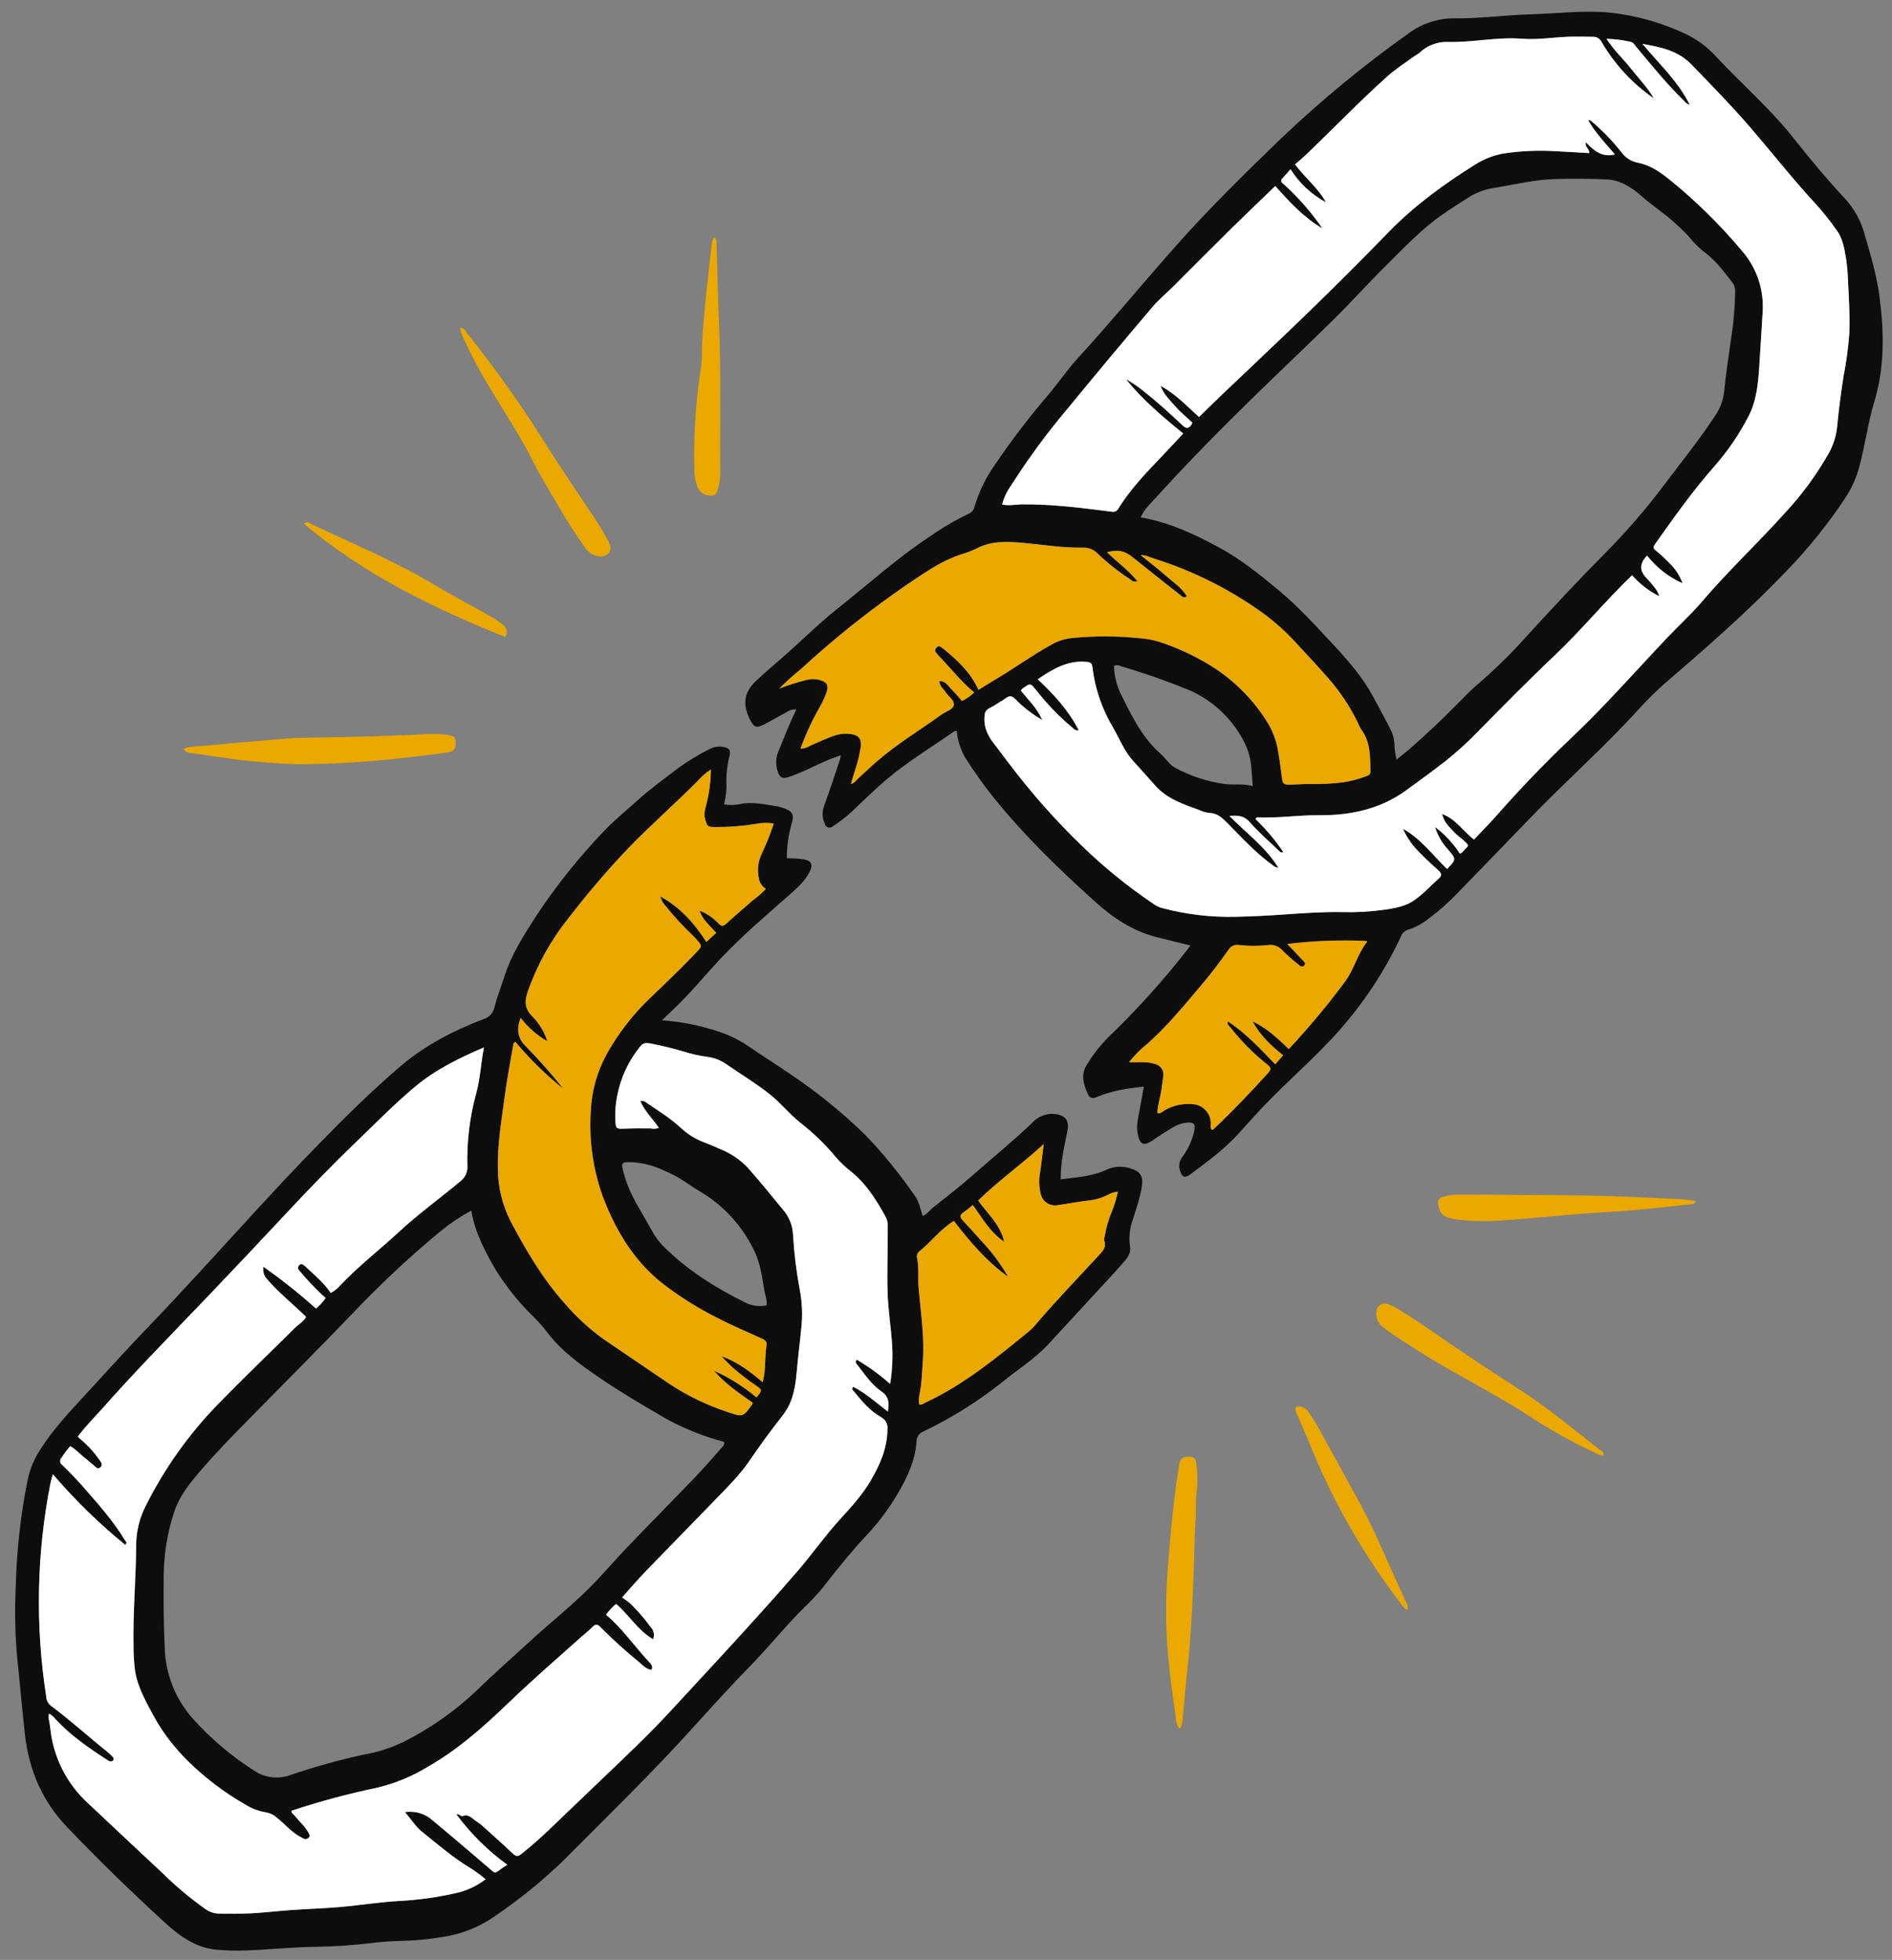 <?xml version="1.0" encoding="UTF-8"?><svg id="Layer_1" xmlns="http://www.w3.org/2000/svg" viewBox="0 0 576.29 597"><rect x="0" y="0" width="576.29" height="597" fill="#808080" stroke="none"/><defs><style>.cls-1{fill:#eba900;}.cls-2{fill:#fff;}.cls-3{fill:#0d0d0d;}</style></defs><g id="Group_6054"><path id="Path_25193" class="cls-3" d="M344.77,356.07c-2.4-.93-5.06-.89-7.43,.11-4.49,2.17-9.34,2.43-14.27,3.06-.04-5.05,1.07-9.87,2.05-14.71,.66-3.24-.62-4.86-3.93-5.21-2.57-.21-5.09,.79-6.8,2.71-5.68,5.47-11.83,10.4-17.72,15.63-3.99,3.55-8.24,6.81-12.43,10.13-1.05,.83-1.79,2.09-3.19,2.58-.79-2.07-1-4.16-2.25-5.9-4.56-6.65-9.65-12.92-15.23-18.75-7.12-6.94-14.87-13.2-23.14-18.72-4.01-2.77-8.16-5.34-12.17-8.11-2.77-1.93-5.8-3.45-9.01-4.52-5.7-1.97-11.63-3.17-17.65-3.57,1.67-1.59,3.01-2.85,4.32-4.12,4.79-4.64,9-9.82,13.56-14.68,6.51-6.92,13.75-13.04,20.85-19.32,2.39-2.11,4.83-4.22,6.28-7.14,1.12-2.24,.55-3.37-1.89-3.79-1.68-.21-3.36-.32-5.05-.35-.02-3.5,.46-6.99,1.42-10.36,.95-2.98,.32-4.01-2.71-4.97-.44-.17-.88-.3-1.34-.4-3.96-.57-7.88-1.62-11.94-.67-1.51,.29-3.05,.3-4.56,.03,.59-2.25,.83-4.57,.7-6.89-.03-2.71,.31-5.41,1-8.04,.35-1.37-.04-2.14-1.41-2.45-1.56-.42-3.22-.24-4.65,.5-3.36,1.68-6.57,3.63-9.62,5.82-4.22,3.28-8.59,6.36-12.54,9.97-3.46,3.16-7.17,6.1-10.34,9.53-7.38,7.74-14.07,16.1-20,25-3.81,5.91-7.68,11.8-9.9,18.57-1.08,3.29-2.34,6.54-3.21,9.89-.4,1.73-1.72,3.09-3.43,3.55-9.07,3.48-17.68,7.94-25.09,14.25-8.5,7.25-16.47,15.1-24.28,23.09-3.94,4.03-7.84,8.09-11.7,12.2-4.24,4.51-8.42,9.09-12.6,13.65-4.31,4.7-8.59,9.43-12.93,14.11-4.91,5.3-9.81,10.63-14.82,15.83-6.78,7.03-13.32,14.28-19.93,21.46-4.83,5.25-9.7,10.45-13.55,16.52-1.75,2.67-3.01,5.63-3.73,8.75-2.22,10.91-3.46,22-3.72,33.13-.36,7.22-.21,14.45,.46,21.65,.82,7.71,1.47,15.45,2.33,23.15,1.22,10.84,5.24,20.34,12.92,28.35,9.49,9.91,19.3,19.49,29.42,28.75,4.53,4.15,9.38,7.86,15.81,8.51,3.18,.3,6.37,.38,9.56,.24,7.11-.28,14.19-1.03,21.32-1.11,5.24-.08,10.47-.43,15.67-1.04,3.25-.42,6.52-.67,9.79-.74,4.11-.09,8.22-.47,12.28-1.13,6.06-.83,11.83-3.13,16.8-6.71,7.22-4.92,14-10.43,20.29-16.49,13.52-13.57,27.26-26.93,40.1-41.16,5.72-6.34,11.49-12.64,17.44-18.76,5.89-6.06,11.12-12.71,17.25-18.56,2.07-2.04,3.99-4.23,5.74-6.55,3.82-4.87,7.72-9.68,11.96-14.18,3.6-3.83,6.76-8.05,9.42-12.57,2.95-4.97,5.41-10.1,5.81-15.94-.03-1.38,.81-2.63,2.1-3.13,8.55-4.1,16.62-9.15,24.04-15.06,4.69-3.87,9.94-7.07,14.1-11.61,5.84-6.36,11.71-12.69,17.56-19.04,1.84-2,3.7-3.99,5.47-6.05,1.11-1.29,2.11-2.81,1.77-4.56-.41-2.78-.12-5.63,.86-8.27,1.06-3.49,2.35-6.93,2.8-10.57,.32-2.6-.64-4.07-3.14-4.85Zm-191.01-22.36c.67-5.1,1.66-10.15,2.52-15.23-.03-.48,.25-.93,.69-1.11,4.39,5.24,9.28,10.03,14.61,14.31-3.63-4.58-7.5-8.96-11.6-13.13q-3.42-3.45-1.39-8.47c2.21,2.89,4.97,5.3,8.12,7.11-.89-2.82-2.43-5.38-4.5-7.49-2.45-2.42-2.5-4.6-1.45-7.7,2.86-8.15,7.1-15.76,12.52-22.49,5.6-7.29,11.58-14.28,17.9-20.95,7.36-7.65,15.44-14.56,22.81-22.21,.8-.71,1.64-1.37,2.52-1.97-.03,3.47-.46,6.92-1.29,10.29-.38,1.61-.99,3.17-.44,4.94,.64,2.06,.72,2.31,2.81,2.34,4.22,.03,8.43-.29,12.59-.96,1.81-.37,3.67-.42,5.49-.13-1.01,3.12-2.23,6.17-3.63,9.14-1.14,2.28-1.47,4.88-.95,7.37,.18,1.41,.98,2.66,2.18,3.4-1.26,1.31-2.63,2.5-4.09,3.57-2.66,2.37-5.4,4.66-8.03,7.06-.9,.82-1.45,.83-2.28-.05-1.6-1.74-3.57-3.09-5.78-3.94,.88,2.8,3.14,4.59,5.06,6.75l-3.01,2.76c-3.6-5.59-7.78-10.41-14.01-13.86,.29,1.2,.92,2.3,1.81,3.16,2.35,2.93,4.89,5.7,7.6,8.3,.48,.45,.95,.92,1.39,1.4,2.08,2.25,2.04,2.21-.06,4.42-4.41,4.62-9.01,9.04-13.63,13.44-5.33,5.05-9.86,10.88-13.44,17.29-2.95,5.37-4.61,11.35-4.86,17.47-.56,8.64,.62,17.3,3.49,25.47,3.8,10.21,9.17,19.46,17.85,26.55,5.47,4.28,11.36,7.98,17.58,11.07,4.33,2.27,8.84,4.12,13.27,6.16,1.01,.46,1.53,1.01,1.34,2.09-.62,3.6-.14,7.3-1.17,11.16-3.85-3.26-7.74-6.24-12.58-7.94,1.12,1.14,2.18,2.34,3.37,3.41,2.26,1.98,4.64,3.82,7.12,5.51,2.03,1.42,2.01,1.44,.2,3.65-3.91-3.31-8.26-6.05-12.94-8.13,3.35,3.87,7.51,6.78,11.68,9.67,.12,.17,.1,.4-.04,.55-2.78,3.92-2.78,3.94-7.32,2.41-6.43-2.09-12.54-5.05-18.16-8.81-6.59-4.5-13.22-8.93-19.8-13.45-4.34-3.12-8.28-6.75-11.76-10.8-6.78-7.54-11.84-16.2-16.54-25.08-2.52-4.95-3.85-10.42-3.88-15.97-.19-7.56,1.15-14.94,2.12-22.35Zm38.94,20.32c3.18,.21,6.3,1.01,9.19,2.37,2.6,1.07,5.09,2.42,7.41,4.02,1.38,.97,2.82,1.87,4.27,2.73,6.86,4.14,12.38,10.16,15.92,17.35,2.17,4.17,2.6,8.51,3.38,12.89,.24,1.37,.86,2.69,.64,4.26-2.29,.45-4.67,.1-6.73-.99-9.12-4.52-17.63-9.91-24.87-17.17-2.36-2.37-3.73-5.39-5.38-8.21-2.56-4.35-5.17-8.71-6.48-13.66-.96-3.62-.93-3.69,2.67-3.58Zm-41.61,32.91c3.03,4.86,6.6,9.36,10.64,13.41,1.56,1.49,3.03,3.07,4.39,4.74,4.6,6.38,10.88,10.78,17.26,15.11,6.3,4.27,12.88,8.09,19.43,11.92,5.61,3.07,11.56,5.45,17.73,7.1,.27,1.03-.55,1.56-1.04,2.13-2.52,2.9-5.06,5.8-7.72,8.57-6.83,7.11-13.76,14.12-20.59,21.24-3.18,3.31-6.18,6.8-9.34,10.15-6.38,6.78-13.72,12.5-20.56,18.78-5.39,4.94-10.9,9.77-16.13,14.89-6.61,6.27-14.11,11.53-22.26,15.62-3.89,1.88-8.02,3.2-12.28,3.91-7.5,1.65-14.9,3.71-22.16,6.19-3.8,1.4-8.05,.82-11.34-1.54-6.88-4.4-13.12-9.72-18.55-15.82-5.23-5.97-8.2-13.58-8.4-21.52-.38-7.5-.37-15.01-.3-22.51,.11-6.28,1.15-12.5,3.1-18.47,1.69-5.35,5.2-9.48,8.76-13.6,4.11-4.76,8.5-9.26,12.91-13.75,10.72-10.92,21.54-21.76,32.16-32.78,8.63-9.15,17.81-17.75,27.5-25.76,2.88-2.35,5.98-4.42,9.26-6.17,1.18,6.91,4.25,12.56,7.52,18.16Zm120.05,34.63c-3.12-2.78-6.5-5.25-10.11-7.36-.7,.69-.19,1.14,.13,1.54,2.27,2.86,4.28,6.02,7.32,8.1,2.27,1.55,2.48,3.44,1.97,6.15-3.52-2.74-6.71-5.61-10.51-7.53-.75,.74,0,1.15,.26,1.47,2.36,2.93,4.8,5.83,8.12,7.71,1.43,.73,2.24,2.28,2.01,3.86-.07,5.65-2.22,10.54-4.98,15.31-2.61,4.52-6.11,8.29-9.57,12.11-4.48,4.93-8.31,10.39-12.64,15.44-6.04,7.04-12.28,13.91-18.52,20.77-6.69,7.36-13.49,14.61-20.22,21.93-6.68,7.26-13.86,14.02-20.99,20.83-5.37,5.12-10.72,10.25-16.07,15.4-2.71,2.59-5.53,5.07-8.46,7.41-.98,.79-1.6,.93-2.6-.02-2.92-2.78-5.94-5.46-8.93-8.16-.61-.59-1.27-1.11-1.99-1.57-1.4-.82-2.45-2.59-4.56-1.72-.35,.15-.79-.75-1.77-.56,4.36,5.88,9.59,11.07,15.52,15.37-.52,.32-.84,.5-1.16,.72-3.1,2.12-2.06,2.3-5-.21-5.5-4.67-10.97-9.38-16.52-13.98-2.3-2.12-5.44-3.06-8.53-2.57,1.84,2.02,3.16,4.3,5.19,5.94,4.95,4.01,9.78,8.18,15.31,11.44,1.42,.95,2.79,1.98,4.1,3.07-2.7,2.07-5.82,3.51-9.14,4.23-5.56,1.26-11.22,2.05-16.92,2.36-6.14,.32-12.25,1.32-18.39,1.86-4.76,.42-9.54,.54-14.31,.88-4.2,.29-8.38,.8-12.58,1.03-3.28,.18-6.57,.11-9.86,.09-1.5-.03-2.96-.52-4.18-1.4-4.59-3.25-8.91-6.87-12.92-10.83-7.56-7.02-15.09-14.08-22.59-21.17-6.76-6.07-10.97-14.48-11.77-23.53-.12-1.28-.68-2.52-.33-3.99,.81,.45,1.52,1.07,2.08,1.81,4.51,4.87,9.92,8.58,15.43,12.17,.29,.22,.61,.4,.96,.53,.36,.15,.77,.05,1.03-.24,.23-.32,.21-.75-.05-1.04-.58-.61-1.19-1.18-1.85-1.71-5.71-4.57-11.1-9.51-16.98-13.87-.88-.68-1.42-1.72-1.47-2.84-3.37-21.6-2.93-43.62,1.3-65.06,.15-.73,.38-1.45,.71-2.68,6.69,7.84,14.08,15.05,22.08,21.56,.63-.82,.1-1.09-.12-1.46-3.68-6.03-8.37-11.29-13.02-16.57-1.92-2.18-3.96-4.26-6.04-6.3-.69-.45-.88-1.37-.43-2.06,.07-.11,.16-.21,.26-.3,.76-1.2,1.62-2.34,2.58-3.4,1.74,.97,3.01,2.5,4.57,3.68,.82,.62,1.55,1.37,2.38,1.98,.68,.5,1.38,1.68,2.31,.7,.8-.85-.08-1.77-.59-2.48-1.2-1.68-2.55-3.25-4.05-4.67-.75-.7-1.53-1.37-2.35-2.09,2.36-3.2,4.98-5.75,7.39-8.47,10.39-11.75,21.39-22.92,32.22-34.25,7.98-8.35,15.91-16.74,23.78-25.18,6.86-7.35,13.83-14.59,21.08-21.55,6.02-5.79,11.85-11.78,18.26-17.15,6.16-5.16,13.3-8.69,21-11.98-.94,4.9-1.13,9.58-2.38,14.08-1.96,7.15-2.86,14.54-2.67,21.95,.14,1.86-.68,3.66-2.17,4.77-6.18,5.16-12.74,9.89-18.65,15.37s-12.33,10.41-17.88,16.28c-.81,.96-1.8,1.75-2.93,2.32-1.97-2.95-4.63-5.19-7.18-7.54-.26-.27-.54-.52-.83-.76-.45-.33-.94-.75-1.49-.23-.49,.4-.57,1.12-.17,1.61,.04,.05,.09,.1,.14,.14,2.16,2.6,4.47,5.06,6.93,7.37,.35,.3,.7,.61,1.08,.93-.83,1.21-1.83,2.3-2.96,3.24-5.09-4.57-10.45-8.83-16.05-12.76-.14,2.29-.13,2.29,.97,3.59,3.64,4.29,8.07,7.77,12.08,11.71-.81,1.47-2.29,2.22-3.41,3.34-7.79,7.74-15.75,15.34-23.41,23.22-8.98,9.23-16.47,19.8-22.2,31.32-1.8,3.63-2.74,7.62-2.75,11.67-.06,10.14-.99,20.25-.81,30.39-.01,2.53,.13,5.05,.43,7.56,.72,5.1,3.27,9.55,5.66,13.97,4.58,8.47,11.2,15.23,18.81,21.02,2.91,2.22,5.97,4.24,9.15,6.05,1.91,1.2,4.03,2.01,6.26,2.37,1.18,.2,2.29,.71,3.19,1.5,2.52,1.94,4.52,4.52,7.39,6.01,.4,.24,.81,.45,1.24,.62,.48,.09,.96-.09,1.27-.46,.43-.39,.19-.86-.01-1.28-1.02-2.06-2.83-3.49-4.2-5.27-.38-.5-1.11-.76-1.07-1.6,8.5-2.81,17.16-5.14,25.92-6.98,5.48-1.28,10.72-3.43,15.53-6.36,9.24-5.25,17.05-12.23,24.65-19.52,7.24-6.96,14.82-13.54,22.32-20.22,1.12-1,2.31-1.92,3.37-2.99,.89-.9,1.48-.74,2.28,.11,3.77,3.79,7.74,7.38,11.88,10.75,1.1,.94,2.1,2.12,3.71,2.28,.59-1.15-.18-1.78-.82-2.47-4.39-4.73-8.05-10.12-13.02-14.3,.86-1.24,1.89-2.35,3.06-3.3,3.96,3.38,6.64,8.09,11.27,10.76,.51-1.31,.19-2.8-.8-3.79-1.83-2.49-3.86-4.84-6.06-7.02-.83-.69-1.7-1.34-2.6-1.93,2.62-2.91,4.73-5.4,6.99-7.74,7.04-7.3,14.16-14.53,21.21-21.82,3.71-3.84,7.57-7.59,10.59-12.03,3.22-4.73,6.6-9.35,10.13-13.84,2.96-3.75,3.85-8.27,4.24-12.89,.39-4.56,1.01-9.1,1.43-13.65,.45-4.02,.28-8.08-.51-12.04-1.01-5.42-1.68-10.9-2-16.41-.11-2.55-.99-5-2.52-7.03-3.73-4.58-7.46-9.15-11.37-13.57-2.29-2.37-5.05-4.24-8.11-5.47-1.7-.77-3.43-1.5-5.18-2.18-2.54-.95-4.87-2.39-6.86-4.24-3.22-3.03-7.02-5.33-10.66-7.82-.5-.44-1.18-.62-1.83-.48,1.35,3.15,3.77,5.38,5.66,8.16-.79,.31-1.65,.38-2.47,.19-2.63-.02-5.26-.04-7.88,.07-2.69,.11-2.79,.05-2.93-2.71-.09-2.44,.1-4.87,.58-7.26,1.05-5.55,3.48-10.75,7.06-15.12,.98-1.22,2.07-1.04,3.26-.82,3.4,.65,6.76,1.48,10.08,2.47,2.23,.7,4.52,1.22,6.84,1.54,2.15,.24,4.2,1.01,5.97,2.24,4.4,3.04,8.98,5.8,13.19,9.12,3.33,2.63,5.96,5.98,9.26,8.64,4,3.11,7.66,6.64,10.9,10.53,1.47,1.71,3.11,3.26,4.91,4.63,4.54,3.71,7.5,8.58,10.3,13.59,.93,1.67,.61,3.49,.62,5.23,.04,6.01-.23,12.03-.01,18.03,.17,4.85,.91,9.67,1.3,14.52,.37,4.38,.19,8.8-.53,13.14h0Zm67.37-52.13c-.91,2.26-1.58,4.61-2,7.01-.05,.46-.35,.99-.2,1.37,.8,2.05-.36,3.22-1.63,4.6-6.48,7.03-13.14,13.91-19.34,21.2-.54,.65-1.13,1.26-1.78,1.8-9.95,8.13-19.87,16.32-31.64,21.81-.58,.27-1.09,.77-1.91,.64-.39-1.95,.3-3.85,.53-5.75,.26-2.24,.33-4.48,.51-6.72,.65-7.71-.56-15.3-1.23-22.93-.27-3.08,.18-6.19-.47-9.25-.2-.75,.07-1.55,.68-2.02,3.57-2.88,6.33-6.67,10.51-9.29,4.85,6.26,9.96,12.33,16.53,17.02-2.28-3.96-5.02-7.64-8.16-10.95-1.86-2.1-3.75-4.2-5.68-6.25-.94-1-.88-1.68,.28-2.44,.97-.7,1.9-1.44,2.79-2.23,2.87,3.84,5.08,8.15,9.58,11.21-1.22-5.37-5.1-8.52-7.92-12.58,6.3-6.17,13.48-11.22,19.94-17.18-.38,3.03-.68,6.08-1.17,9.09-.32,2.04-.23,4.12,.28,6.12,.51,2.3,2.73,3.8,5.05,3.42,3.42-.49,6.82-1.17,10.27-1.53,1.77-.25,3.48-.79,5.07-1.61,.95-.55,2.01-.89,3.1-.99-.46,2.2-1.12,4.36-1.98,6.44h0Z"/><path id="Path_25194" class="cls-3" d="M572.57,90.86c-.87-6.73-2.78-13.19-4.66-19.65-1.11-3.99-3.16-7.67-5.96-10.72-5.42-5.83-10.53-11.92-15.46-18.19-7.21-9.15-16.08-16.81-24.02-25.31-2.55-2.77-5.62-5.03-9.03-6.64-7.12-3.37-14.75-5.55-22.58-6.45-8.15-.88-16.31,.23-24.46,.45-7.76,.21-15.49,1.31-23.28,1.24-5.09-.06-10.06,1.56-14.14,4.62-13.61,9.67-26.51,20.3-38.61,31.81-10.93,10.56-21.81,21.2-31.93,32.58-10.15,11.42-19.85,23.23-30.15,34.51-3.21,3.52-5.91,7.51-8.99,11.16-5.86,6.83-11.32,13.99-16.36,21.45-2.7,3.84-4.76,8.09-6.1,12.59-.21,1.01-.92,1.85-1.89,2.23-4.23,2.04-8.28,4.43-12.11,7.14-9.71,6.45-18.36,14.26-27.46,21.49-5.58,4.42-10.67,9.45-15.99,14.18-3.08,2.74-6.28,5.37-9.27,8.21-3.5,3.33-4.03,7.12-1.62,11.74,1.21,2.33,1.91,2.56,4.25,1.36,2.35-1.2,4.59-2.55,6.91-3.77,.84-.61,1.87-.89,2.9-.8-2.07,4.32-3.75,8.59-5.49,12.84-.79,1.92-.86,4.07-.19,6.03,.61,1.92,1.42,2.33,3.35,1.73,2.56-.91,5.07-1.97,7.51-3.16,2.7-1.33,5.48-2.49,8.33-3.47-.05,.46-.13,.92-.24,1.37-1.59,4.7-3.11,9.43-4.83,14.08-.65,1.77-.57,3.73,.23,5.44,.17,.79,.95,1.29,1.74,1.12,.27-.06,.51-.19,.71-.38,1.97-1.28,3.83-2.71,5.58-4.28,3.41-3.23,6.75-6.53,10.31-9.59,6.49-5.58,13.82-9.99,20.83-14.87,.28-.26,.67-.36,1.03-.27,.24,2.77,1.08,5.46,2.44,7.89,2.69,4.29,5.62,8.43,8.79,12.38,9.26,11.51,19.84,21.74,30.78,31.61,5.51,4.97,11.5,9.02,18.79,10.88,3.35,.86,6.72,1.66,10.37,2.56-.55,.74-.88,1.19-1.22,1.63-7.29,9.31-15.22,18.09-23.75,26.27-2.51,2.53-4.72,5.35-6.58,8.4-1.9,2.98-1.07,5.89,.22,8.79,.59,1.34,1.34,1.7,2.87,1.05,4.48-1.92,9.27-2.61,14.27-3.15-.64,3.52-1.26,6.81-1.84,10.1-.36,1.85-.26,3.76,.28,5.56,.56,1.8,1.56,2.22,3.2,1.34,.91-.48,1.73-1.12,2.6-1.68,1.5-.96,2.98-1.96,4.52-2.85,1.36-.85,2.89-1.37,4.49-1.51,1.96-.11,2.44,.35,2.15,2.24-.18,1.01-.46,2.01-.83,2.97-.71,1.95-1.7,3.77-2.95,5.43-.9,1.23-1.1,2.85-.51,4.26,.53,1.73,1.44,2.05,2.91,.96,5.03-3.76,10.15-7.44,14.43-12.09,1.84-2,3.65-4.03,5.48-6.04,8.15-8.97,17.53-16.71,25.58-25.79,7.59-8.58,13.91-18.2,18.76-28.56,.37-1.06,1.23-1.87,2.31-2.17,2.24-.73,4.32-1.85,6.15-3.33,3.17-2.34,6.13-4.96,8.84-7.83,7.54-7.73,15.03-15.51,22.54-23.27,10.66-10.99,22.11-21.19,32.45-32.49,2.63-2.94,5.44-5.71,8.4-8.31,12.74-10.94,25.35-22.01,36.96-34.18,6.65-6.88,12.65-14.37,17.92-22.35,1.83-2.84,3.2-5.95,4.07-9.21,1.79-6.5,2.59-13.24,4.54-19.68,3.17-10.47,3.05-20.99,1.68-31.68Zm-287.47,107.88c.46,.59,.96,1.15,1.48,1.68,3.36,3.51,6.35,7.36,10.18,10.5-1.11,1.05-2.37,1.92-3.75,2.58-.99-1.24-2.05-2.42-3.17-3.55-1.03-.95-1.66-2.56-3.7-2.5,.06,1.55,1.22,2.34,1.89,3.36,.86,1.33,2.69,2.5,2.51,3.9-.18,1.4-2.31,1.91-3.58,2.82-6.7,4.82-13.8,9.09-20.04,14.53-1.84,1.6-3.59,3.3-5.4,4.93-.67,.61-1.16,1.46-2.3,1.81,.87-3.39,2.17-6.51,2.7-9.83,.09-.55,.25-1.1,.31-1.65,.22-2.27-.76-3.47-3.08-3.75-1.67-.23-3.37-.06-4.97,.47-2.57,.9-5.04,2.04-7.53,3.14-.82,.57-1.81,.86-2.81,.83,1.57-4.31,3.49-8.47,5.75-12.46,.9-1.54,1.65-3.16,2.24-4.84,.58-1.85,.13-2.88-1.68-3.45-1.43-.5-2.97-.56-4.43-.18-2.83,.71-5.61,1.58-8.33,2.63,2.17-2.17,4.45-4.22,6.84-6.15,7.73-7.11,15.84-13.8,24.31-20.01,5.07-3.71,10.22-7.31,15.58-10.63,2.72-1.67,5.61-3.04,8.63-4.08,1.54-.43,3.03-.98,4.48-1.65,4.71-2.58,9.66-2.28,14.76-1.81,5.96,.54,11.89,1.55,17.91,1.42,1.69-.06,3.33,.62,4.49,1.85,3.05,2.92,6.38,5.54,9.92,7.83,.54,.59,1.38,.79,2.14,.53-2.77-3.42-6.24-5.87-9.24-8.82,3.37-.9,5.43-.39,7.87,1.58,4.88,3.95,9.83,7.82,14.75,11.72,.42,.5,1.16,.56,1.65,.15,0,0,.02-.02,.03-.03-1.66-2.77-4.39-4.47-6.71-6.52-2.31-2.04-4.76-3.91-7.34-6.01,1.62-.06,2.77,.65,4,1.03,12.11,3.8,23.51,9.55,33.76,17.02,3.82,2.88,7.35,6.14,10.52,9.73,3.2,3.43,6.37,6.87,9.45,10.41,3.29,3.85,6.08,8.11,8.3,12.66,.31,.79,.69,1.54,1.13,2.26,2.85,3.81,2.7,8.25,2.8,12.66,.09,.67-.35,1.29-1.01,1.45-2.44,.96-4.99,1.63-7.58,2.01-3.07,.36-6.16,.53-9.25,.48-1.87-.04-3.75,.07-5.62,.15-3.26,.14-3.25,.12-3.65-3.31-.28-2.41-.67-4.81-1.07-7.21-.58-3.24-1.81-6.33-3.62-9.07-4.36-6.83-10.22-12.57-17.14-16.79-4.89-2.98-10.11-5.38-15.56-7.14-1.71-.5-3.46-.83-5.23-.98-7.17-.79-14.41-.81-21.59-.07-2.14,.28-4.21,.99-6.06,2.1-5.92,3.26-11.38,7.28-17.21,10.7-1.53,.9-3.03,1.86-4.8,2.96-2.31-5.25-6.26-8.85-10.38-12.3-.29-.24-.61-.44-.9-.67-.34-.4-.94-.44-1.33-.1-.05,.04-.1,.09-.14,.15-.46,.37-.54,1.05-.18,1.52Zm62.34-41.1c1.05-2.57,2.98-4.23,4.61-6.03,9.84-10.85,20.12-21.28,30.61-31.5,7.94-7.73,16-15.32,23.88-23.11,5.34-5.28,10.35-10.89,15.7-16.16,5.47-5.39,10.72-11.06,17.08-15.47,2.84-1.98,5.78-3.83,8.71-5.68,2.45-1.38,5.15-2.26,7.94-2.59,5.8-1,11.56-2.35,17.45-2.55,5.34-.18,10.7-.14,16.04,.11,4.21,.2,7.71,2.56,10.69,5.2,3.45,3.05,7.36,5.49,10.69,8.67,1.29,1.23,2.59,2.43,3.77,3.77,1.23,1.55,2.62,2.95,4.15,4.2,3.58,2.56,6.14,5.98,8.78,9.38,.65,.79,.99,1.78,.97,2.8-.07,5.15-.53,10.28-1.37,15.36-.7,5.08-1.49,10.15-1.98,15.25-.3,2.69-1.27,5.27-2.83,7.48-4.64,7.07-9.94,13.63-15.01,20.37-5.73,7.66-11.99,14.91-18.73,21.7-8.01,8.05-15.71,16.38-23.39,24.74-4.67,5.27-9.69,10.21-15.03,14.8-2.25,1.87-4.23,4-6.27,6.06-4.75,4.81-9.67,9.44-14.75,13.89-1.11,.98-2.31,1.85-3.77,3.02-.34-1.41-.56-2.85-.64-4.31-.03-1.79-.48-3.55-1.33-5.13-1.66-3.26-3.43-6.46-5.16-9.68-3.14-5.83-7.43-10.8-11.9-15.61-5.5-5.9-10.91-11.9-17.15-17.05-5.64-4.66-11.36-9.28-17.81-12.76-7.51-4.05-15.21-7.74-23.96-9.2h0Zm34.12,81.8c-2.98-.8-5.72-.29-8.42-.61-5.3-.71-10.42-2.38-15.12-4.91-1.85-.96-2.92-2.9-4.46-4.25-5.81-5.1-9.01-11.92-12.35-18.64-1.18-2.58-1.82-5.36-1.89-8.2,.68-.29,1.46-.25,2.11,.11,7.01,2.06,13.92,4.48,20.69,7.23,7.4,3.21,13.42,8.93,17,16.15,1.19,2.44,1.89,5.1,2.06,7.81,.16,1.65,.24,3.31,.39,5.31h0Zm34.79,47.5c-2.86,3.65-3.88,8.31-6.63,12.04-4.63,6.26-9.57,12.26-14.8,18.03-.74,.82-1.5,1.62-2.36,2.55-3.44-3.26-6.78-6.45-11.03-8.42,2.24,4.21,5.59,7.39,9.3,10.33-.83,.96-1.5,1.72-2.39,2.75-4.54-4.67-8.88-9.42-14.4-13.05-.4,.87,.3,1.25,.62,1.68,3.35,4.29,7.21,8.17,11.48,11.55,1.12,.93,1.04,1.44,.15,2.42-5.23,5.77-10.58,11.42-16.25,16.77-.25,.24-.46,.62-1.01,.52-.46-.61-.18-1.37-.24-2.07-.08-3.15-2.64-5.68-5.8-5.7-2.92-.23-5.84,.45-8.35,1.95-.62,.36-1.14,.99-2.11,.8,.08-2.72,1.08-5.29,1.35-7.97,.11-1.12,.36-2.22,.43-3.33,.28-1.74-.88-3.38-2.61-3.71-1.35-.4-2.76-.57-4.17-.51-1.03,.06-2.06,.01-3.62,.01,1.7-2.18,3.66-4.15,5.84-5.85,5.76-5.15,10.63-11.11,15.61-16.97,3.1-3.65,6.03-7.43,8.78-11.35,.65-1.16,1.97-1.77,3.27-1.52,2.89,.33,5.82,.34,8.71,.02,1.67-.29,3.38,.32,4.49,1.61,1.52,1.53,3.14,2.96,4.84,4.28,.48,.41,1.07,.96,1.72,.39,.76-.67,0-1.24-.37-1.66-1.43-1.59-2.95-3.11-4.71-4.95,8.02-.98,16.11-1.28,24.18-.9,0-.02,.12,.2,.06,.28h0Zm146.93-185.31c-.33,4.38-.92,8.74-1.76,13.05-.81,5.08-1.45,10.17-1.95,15.28-.28,2.8-1.12,5.52-2.48,7.99-3.74,6.62-8.25,12.77-13.43,18.33-8.29,9.22-17.34,17.7-25.39,27.14-3.35,3.92-7.21,7.4-10.76,11.16-5.86,6.22-11.6,12.54-17.48,18.73-3.62,3.82-7.31,7.57-11.13,11.19-7.98,7.56-15.6,15.47-22.86,23.71-2.23,2.53-4.62,4.93-7.07,7.53-3.25-2.41-5.41-6.21-9.73-7.78,.56,2.55,2.27,4.02,3.74,5.6,.88,.95,2.01,1.68,2.97,2.57,1.37,1.26,1.59,1.45,.23,2.6-.49,.41-.72,1.12-1.52,1.29-2.03-3.12-4.59-5.86-7.56-8.1,.78,2.54,2.11,4.86,3.91,6.81,2.57,3.03,2.62,3-.25,6-4.33-4.23-7.98-9.25-13.43-12.26,1.25,2.8,3.04,5.32,5.26,7.43,1.75,1.83,3.62,3.55,5.52,5.23,.97,.86,1.19,1.57,.15,2.48-2.82,2.47-5.35,5.43-8.53,7.27-2.45,1.42-5.58,1.9-8.56,2.31-4,.54-8.03,.76-12.06,.66-6.01-.13-12.01,.29-17.98,.72-4.86,.35-9.74,.59-14.58,.7-7.69,.2-15.37-.71-22.8-2.72-.99-.32-1.91-.8-2.74-1.42-7.61-5.16-14.75-10.97-21.36-17.37-8.1-7.81-15.58-16.26-22.36-25.25-1.62-2.18-3.31-4.32-4.93-6.5-.79-1.05-1.43-2.21-1.91-3.43-.61-1.69-.76-3.51-.43-5.27,.25-1.43,2.02-1.78,3.14-2.57,1.08-.75,2.27-1.34,3.32-2.12,1.14-.85,1.89-.57,2.83,.4,2.43,2.47,5.18,4.59,8.17,6.32-1.73-3.87-4.39-6.24-6.53-8.99,.36-.72,1.13-.94,1.71-1.4,.86-.7,1.49-.5,2.13,.31,1.05,1.32,2.17,2.58,3.22,3.9,2.69,3.13,5.64,6.03,8.83,8.66,.4,.53,1.08,.77,1.72,.6-3.08-5.99-7.48-10.82-12.47-15.49,4.57-3.12,9.01-5.77,14.63-5.33,1.13,.09,1.89,.19,2.03,1.65,.78,6.54,2.94,12.84,6.34,18.48,1.94,3.41,3.39,7.13,6.08,10.1,2.21,2.43,4.43,4.85,6.58,7.33,3.62,4.18,8.64,5.82,13.58,7.62,.93,.45,1.93,.74,2.96,.86,2.41,.02,3.89,1.41,5.44,2.97,4.43,4.46,8.67,9.14,13.79,12.85,.51,.5,1.17,.81,1.87,.88-3.91-6.36-9.73-10.49-14.91-15.78,2.66-.24,4.5-.07,6.24,1.93,2.71,3.1,5.86,5.82,8.84,8.68,.3,.29,.6,.75,1.32,.39-2.44-3.63-5.26-6.98-8.42-10.01,.09-.32,.18-.57,.54-.55,6.28,.27,12.52-.71,18.81-.66,9.54,.07,18.64-1.85,26.56-7.62,3.94-2.87,7.89-5.74,11.74-8.73,3.53-2.8,6.87-5.83,10-9.07,7.72-7.82,15.41-15.66,23.4-23.22,8.17-7.73,15.31-16.48,23.61-24.46,2.33,2.66,5.15,4.83,8.32,6.41-.4-1.23-1.07-2.36-1.97-3.31-.63-.82-1.31-1.6-2.04-2.33q-3.16-3.28,.26-6.75c2.86,3.65,6.56,6.54,10.8,8.42-.84-2.36-2.23-4.49-4.06-6.21-1.3-1.35-2.69-2.62-4.14-3.8-.76-.63-.78-1.05-.22-1.84,5.81-8.19,11.58-16.39,18.26-23.92,4.03-4.6,7.48-9.67,10.27-15.1,2.32-4.45,2.87-9.46,3.22-14.43,.4-5.7,.69-11.4,1.07-17.1,.51-6.92-1.79-13.75-6.37-18.95-6.64-7.92-14.02-15.17-22.05-21.67-2.91-2.32-5.86-4.36-9.56-5.08-1.94-.37-3.68-1.44-4.88-3.01-2.77-3.55-5.91-6.8-9.36-9.7-.19-.16-.36-.41-.87-.12,2.22,3.76,5.18,6.93,8.1,10.3-3.98,1.02-6.44-1.21-8.85-3.69-.41,1.4,1.12,1.98,1.04,3.29-3.46-.2-6.87-.43-10.3-.58-5.24-.32-10.51-.09-15.71,.68-3.15,.55-6.15,1.72-8.84,3.45-9.5,5.94-18.49,12.5-26.34,20.58-7.72,7.95-15.56,15.79-23.51,23.52-9.02,8.78-18.21,17.38-27.31,26.06-2.3,2.19-4.56,4.43-6.87,6.68-3.8-3.43-7.23-7.11-11.71-9.49,.93,2.45,2.71,4.25,4.35,6.1,1.61,1.82,3.51,3.37,5.33,5.09-.07,.24-.17,.47-.29,.68-.79,1.06-1.45,1.33-2.64,.21-4.02-3.8-8.13-7.51-12.49-10.92-1.51-1.2-3.11-2.27-4.81-3.19,5.07,6.25,11.14,11.43,17.46,16.54-2.03,2.18-3.93,4.24-5.87,6.28-4.98,5.23-10.05,10.4-13.88,16.58-.37,.76-1.23,1.16-2.05,.96-9.09-1.14-18.18-2.34-27.38-2.23-1.95,.02-3.9,.49-5.97,.04,.54-2.09,1.46-4.07,2.74-5.82,5.18-8.16,10.91-15.95,17.15-23.33,8.52-10.46,17.17-20.82,25.93-31.09,1.96-2.3,4.29-4.2,6.42-6.32,5.91-5.91,11.8-11.85,17.75-17.72,4.28-4.22,8.64-8.35,13.19-12.74,4.31,4.82,8.67,9.61,14.35,12.9-3.17-4.6-6.82-8.84-10.9-12.65-.4-.39-.83-.77-1.25-1.14-.4-.25-.53-.78-.28-1.18,.06-.1,.14-.18,.23-.25,.76-.82,1.48-1.67,2.49-2.81,2.66,4.24,6.38,7.72,10.8,10.08-2.35-4.31-6.28-7.36-9.45-11.54,1.12-.98,2.22-1.86,3.24-2.83,8.35-7.98,16.35-16.33,24.96-24.04,2.5-2.24,5.39-4.05,8.1-6.05,.57-.33,1.11-.7,1.64-1.09,2.34-2.23,5.47-3.41,8.7-3.29,7.5,.19,14.94-1.58,22.44-.98,5.27,.42,10.44-.62,15.67-.63,1.97,0,3.94,0,5.92,.04,1.14-.07,2.21,.54,2.71,1.57,3.97,6.84,9.41,12.71,15.93,17.19-1.9-3.3-4.56-6.03-6.91-8.99-2.37-2.99-5.2-5.6-7.52-9.16,2.48,.08,4.95,.39,7.37,.93,.93,.23,1.28,1.05,1.81,1.68,4.66,5.52,9.17,11.17,14.36,16.21,.44,.63,1.09,1.09,1.83,1.3-3.53-7.12-9.18-12.32-14.44-18.58,5.94,1.03,11.02,2.21,14.96,6.3,6.1,6.34,12.27,12.59,18.02,19.28,6.66,7.74,12.97,15.79,19.91,23.29,2.33,2.57,4.49,5.29,6.46,8.15,1.64,2.33,2.14,5.17,2.61,7.93,.32,1.94,.52,3.89,.6,5.86,.27,5.81,.7,11.62,.46,17.45Z"/><path id="Path_25195" class="cls-1" d="M58.36,229.38c3.05,.46,6.09,.96,9.15,1.35,7.77,1.14,15.61,1.83,23.46,2.06,10.3-.04,20.59-.64,30.82-1.81,4.83-.48,9.65-1.14,14.46-1.77,1.96-.26,2.52-.99,2.54-2.98,.02-1.54-.48-2.14-2.48-2.38-2.33-.3-4.68-.36-7.02-.2-3.45,.26-6.92,.26-10.38,.43-8.61,.4-17.24,.44-25.87,.64-1.68,.04-3.38,.06-5.06,.2-8.57,.72-17.14,1.42-25.69,2.27-2.07,.2-4.23,.09-6.39,.9,.6,1.24,1.59,1.17,2.46,1.3Z"/><path id="Path_25196" class="cls-1" d="M362.29,443.69c-1.78-.05-2.81,.53-3.06,2.08-.58,3.69-1.16,7.39-1.57,11.1-.76,6.7-1.39,13.41-1.91,20.13-.6,7.39-.71,14.8-.33,22.2,.47,8.32,1.69,16.57,2.83,24.83,.03,.99,.45,1.93,1.19,2.6,.47-.98,.75-2.04,.83-3.12,.43-4.84,.8-9.7,1.35-14.53,1.3-11.47,1.71-22.98,2.11-34.49,.14-3.94,.15-7.89,.44-11.82,.21-2.91-.09-5.85,.37-8.71,.27-2.7,.21-5.42-.16-8.11-.09-1.26-.63-2.12-2.08-2.16Z"/><path id="Path_25197" class="cls-1" d="M162.42,140.7c2.4,4.77,5.29,9.28,7.94,13.93,2.38,4.16,5.02,8.14,7.76,12.06,.96,1.53,2.55,2.55,4.34,2.78,2.7,.37,4.36-2.02,3.04-4.27-1.09-1.86-2.06-3.8-3.24-5.6-5.75-8.78-11.77-17.41-17.3-26.33-6.99-11-14.57-21.61-22.72-31.78-.51-.65-.79-1.76-2.18-1.63,.35,1.54,.93,3.02,1.72,4.4,5.75,12.78,14.37,23.94,20.65,36.43Z"/><path id="Path_25198" class="cls-1" d="M487.45,441.75c-8.14-6.33-16.03-12.99-24.74-18.56-9.49-6.07-18.86-12.32-28.1-18.76-2.54-1.76-5.16-3.43-7.78-5.06-1.31-.92-2.73-1.66-4.24-2.19-1.34-.43-2.77,.3-3.2,1.63-.04,.14-.08,.28-.1,.42-.32,1.8,.33,3.64,1.71,4.84,.79,.66,1.62,1.28,2.48,1.85,7.6,5.18,15.45,9.98,23.53,14.37,7.02,3.98,14.07,7.87,20.79,12.35,5.62,3.58,11.47,6.8,17.5,9.64,.93,.55,1.95,.95,3.01,1.18,.34-1.06-.36-1.34-.85-1.72Z"/><path id="Path_25199" class="cls-1" d="M212.23,147.77c.49,1.89,2.21,3.19,4.16,3.16,.96,.19,1.89-.42,2.1-1.37,.6-1.77,.9-3.63,.89-5.51-.15-15.3,.28-30.59-.38-45.89-.35-8.15-.52-16.31-.76-24.45-.02-.58-.02-1.14-.74-1.44-.47,.78-.73,1.67-.77,2.58-1.14,10.22-2.37,20.43-2.94,30.71,.05,1.97,0,3.94-.18,5.9-1.65,10.17-2.36,20.47-2.13,30.77-.07,1.87,.18,3.75,.73,5.54Z"/><path id="Path_25200" class="cls-1" d="M483.27,364.17c-13.13-.23-26.26-.2-39.4-.29-1.5,0-2.99,.23-4.41,.71-.99,.21-1.63,1.19-1.42,2.18,.01,.06,.03,.11,.04,.16,.35,2.64,1.54,3.9,4.66,4.39,4.74,.68,9.54,.83,14.31,.46,10.82-.71,21.59-1.98,32.42-2.56,8.42-.45,16.78-1.44,25.14-2.35,.65-.07,1.55,.15,1.94-1.05-1.88-.21-3.69-.51-5.5-.59-9.26-.4-18.52-.9-27.79-1.06Z"/><path id="Path_25201" class="cls-1" d="M424.98,480.8c-3.45-7.5-6.56-15.16-10.52-22.42-3.86-7.08-7.75-14.16-11.66-21.22-1.23-2.43-2.64-4.76-4.21-6.99-.59-.97-1.59-1.63-2.72-1.79-1.24-.11-1.64,.48-1.13,1.67,1.29,3.02,2.66,6.01,3.89,9.05,6.99,17.55,16.35,34.06,27.83,49.07,.52,.91,1.25,1.69,2.12,2.27,.53-1.15-.11-1.92-.46-2.72-1.04-2.32-2.1-4.62-3.15-6.92Z"/><path id="Path_25202" class="cls-1" d="M152.92,190.12c-1.11-.87-2.27-1.66-3.49-2.36-5.71-3.23-11.53-6.28-17.16-9.65-12.02-7.2-24.95-12.55-37.56-18.53-.56-.27-1.25-.98-2.12-.03,18.22,15.38,39.27,25.64,61.31,34.48,1.01-1.67,.31-2.91-.98-3.91Z"/><path id="Path_25203" class="cls-2" d="M270.36,393.91c-.21-6,.05-12.02,.01-18.03-.01-1.75,.3-3.57-.62-5.23-2.79-5.02-5.76-9.89-10.3-13.59-1.79-1.37-3.43-2.92-4.91-4.63-3.24-3.89-6.89-7.42-10.9-10.53-3.29-2.66-5.93-6.02-9.26-8.64-4.21-3.32-8.79-6.08-13.19-9.12-1.77-1.23-3.82-2-5.97-2.24-2.32-.32-4.61-.84-6.84-1.54-3.32-.99-6.68-1.82-10.08-2.47-1.2-.22-2.29-.4-3.26,.82-3.58,4.37-6.01,9.57-7.06,15.12-.48,2.39-.67,4.83-.58,7.26,.13,2.76,.24,2.82,2.93,2.71,2.62-.11,5.26-.09,7.88-.07,.82,.19,1.69,.12,2.47-.19-1.89-2.78-4.31-5.01-5.66-8.16,.65-.14,1.33,.04,1.83,.48,3.64,2.49,7.44,4.79,10.66,7.82,1.99,1.85,4.32,3.29,6.86,4.24,1.74,.68,3.47,1.4,5.18,2.18,3.06,1.23,5.82,3.1,8.11,5.47,3.91,4.42,7.65,9,11.37,13.57,1.54,2.03,2.42,4.48,2.52,7.03,.32,5.51,.99,10.98,2,16.41,.79,3.96,.96,8.03,.51,12.04-.43,4.55-1.05,9.09-1.43,13.65-.39,4.62-1.28,9.14-4.24,12.89-3.54,4.5-6.92,9.11-10.13,13.84-3.02,4.44-6.88,8.18-10.59,12.03-7.05,7.29-14.16,14.52-21.21,21.82-2.26,2.35-4.37,4.83-6.99,7.74,.9,.59,1.77,1.24,2.6,1.93,2.2,2.18,4.23,4.52,6.06,7.02,1,.99,1.31,2.48,.8,3.79-4.63-2.67-7.31-7.38-11.27-10.76-1.17,.95-2.2,2.06-3.06,3.3,4.97,4.18,8.63,9.56,13.02,14.3,.64,.69,1.4,1.32,.82,2.47-1.61-.15-2.61-1.34-3.71-2.28-4.14-3.37-8.11-6.96-11.88-10.75-.8-.84-1.39-1.01-2.28-.11-1.05,1.07-2.24,1.99-3.37,2.99-7.5,6.68-15.08,13.26-22.32,20.22-7.59,7.29-15.41,14.27-24.65,19.52-4.8,2.93-10.05,5.08-15.53,6.36-8.76,1.84-17.42,4.17-25.92,6.98-.04,.84,.69,1.11,1.07,1.6,1.37,1.78,3.18,3.21,4.2,5.27,.2,.42,.44,.89,.01,1.28-.31,.37-.79,.55-1.27,.46-.43-.17-.85-.38-1.24-.62-2.87-1.49-4.87-4.07-7.39-6.01-.91-.78-2.01-1.3-3.19-1.5-2.22-.36-4.35-1.17-6.26-2.37-3.18-1.81-6.24-3.83-9.15-6.05-7.61-5.79-14.23-12.55-18.81-21.02-2.39-4.42-4.94-8.87-5.66-13.97-.3-2.51-.44-5.04-.43-7.56-.18-10.14,.75-20.25,.81-30.39,.01-4.05,.95-8.04,2.75-11.67,5.73-11.53,13.22-22.1,22.2-31.32,7.66-7.87,15.61-15.47,23.41-23.22,1.12-1.12,2.6-1.87,3.41-3.34-4.01-3.94-8.44-7.42-12.08-11.71q-1.11-1.3-.97-3.59c5.6,3.92,10.96,8.18,16.05,12.75,1.13-.94,2.13-2.03,2.96-3.24-.37-.32-.72-.63-1.08-.93-2.46-2.31-4.77-4.78-6.93-7.37-.48-.42-.53-1.14-.11-1.62,.04-.05,.09-.1,.14-.14,.55-.53,1.04-.11,1.49,.23,.29,.24,.57,.49,.83,.76,2.55,2.35,5.21,4.6,7.18,7.54,1.12-.57,2.12-1.36,2.93-2.32,5.56-5.87,11.97-10.8,17.88-16.28,5.91-5.49,12.47-10.2,18.65-15.37,1.5-1.11,2.32-2.91,2.17-4.77-.18-7.41,.72-14.8,2.67-21.95,1.25-4.5,1.44-9.19,2.38-14.08-7.7,3.29-14.84,6.82-21,11.98-6.41,5.37-12.24,11.37-18.26,17.15-7.25,6.96-14.22,14.2-21.08,21.55-7.88,8.44-15.8,16.84-23.78,25.18-10.84,11.33-21.83,22.5-32.22,34.25-2.41,2.72-5.02,5.27-7.39,8.47,.82,.73,1.6,1.39,2.35,2.09,1.5,1.42,2.85,2.99,4.05,4.67,.51,.71,1.39,1.63,.59,2.48-.94,.99-1.63-.19-2.31-.7-.83-.61-1.56-1.36-2.38-1.98-1.56-1.18-2.83-2.71-4.57-3.68-.95,1.06-1.82,2.2-2.58,3.4-.61,.55-.67,1.49-.13,2.1,.09,.1,.19,.18,.3,.26,2.08,2.03,4.12,4.12,6.04,6.3,4.65,5.28,9.33,10.53,13.02,16.57,.22,.37,.76,.63,.12,1.46-7.99-6.5-15.38-13.72-22.08-21.55-.33,1.23-.56,1.95-.71,2.68-4.23,21.45-4.67,43.47-1.3,65.06,.05,1.12,.59,2.16,1.47,2.84,5.88,4.35,11.28,9.3,16.98,13.86,.65,.53,1.27,1.1,1.85,1.71,.26,.29,.28,.73,.05,1.04-.26,.29-.67,.39-1.03,.24-.34-.12-.67-.3-.96-.53-5.51-3.59-10.92-7.31-15.43-12.17-.56-.74-1.27-1.35-2.08-1.81-.35,1.47,.2,2.71,.33,3.99,.81,9.05,5.02,17.46,11.78,23.53,7.51,7.07,15.04,14.14,22.58,21.18,4.01,3.95,8.33,7.57,12.92,10.83,1.22,.88,2.67,1.37,4.18,1.4,3.29,0,6.58,.09,9.86-.09,4.2-.23,8.38-.74,12.58-1.03,4.77-.34,9.55-.46,14.31-.88,6.14-.54,12.25-1.54,18.39-1.86,5.69-.32,11.35-1.11,16.91-2.37,3.32-.72,6.45-2.16,9.14-4.23-1.31-1.1-2.68-2.12-4.1-3.07-5.52-3.26-10.35-7.43-15.31-11.44-2.03-1.64-3.34-3.92-5.19-5.94,3.09-.49,6.23,.45,8.53,2.57,5.55,4.61,11.02,9.31,16.52,13.98,2.95,2.5,1.9,2.33,5,.21,.31-.21,.63-.39,1.16-.72-5.92-4.3-11.16-9.49-15.52-15.37,.99-.19,1.42,.71,1.77,.56,2.1-.87,3.16,.9,4.56,1.72,.71,.45,1.38,.98,1.99,1.57,2.99,2.7,6.02,5.37,8.93,8.16,.99,.95,1.62,.8,2.6,.02,2.93-2.35,5.75-4.82,8.46-7.41,5.36-5.13,10.72-10.26,16.07-15.4,7.13-6.81,14.31-13.57,20.99-20.83,6.73-7.32,13.53-14.57,20.22-21.93,6.24-6.86,12.49-13.73,18.52-20.77,4.33-5.05,8.16-10.51,12.64-15.44,3.47-3.82,6.97-7.59,9.57-12.11,2.76-4.77,4.91-9.66,4.98-15.31,.22-1.59-.59-3.14-2.01-3.86-3.32-1.88-5.76-4.78-8.12-7.71-.26-.32-1.01-.73-.26-1.47,3.8,1.92,6.99,4.8,10.51,7.53,.5-2.71,.29-4.6-1.97-6.15-3.05-2.08-5.05-5.24-7.32-8.1-.32-.4-.83-.86-.13-1.54,3.61,2.11,6.99,4.58,10.11,7.36,.72-4.34,.9-8.75,.53-13.14-.39-4.85-1.12-9.67-1.29-14.52Z"/><path id="Path_25204" class="cls-1" d="M155.54,372.03c4.7,8.87,9.76,17.53,16.54,25.08,3.47,4.06,7.42,7.68,11.76,10.8,6.58,4.52,13.21,8.95,19.8,13.45,5.62,3.76,11.73,6.72,18.16,8.81,4.53,1.53,4.54,1.51,7.32-2.41,.14-.15,.16-.38,.04-.55-4.17-2.89-8.32-5.79-11.68-9.67,4.68,2.08,9.03,4.82,12.94,8.13,1.81-2.21,1.82-2.23-.2-3.65-2.48-1.69-4.86-3.53-7.12-5.51-1.19-1.07-2.25-2.27-3.37-3.41,4.84,1.7,8.73,4.68,12.58,7.94,1.03-3.86,.55-7.57,1.17-11.16,.19-1.09-.33-1.63-1.34-2.09-4.43-2.04-8.94-3.89-13.27-6.16-6.22-3.08-12.11-6.79-17.58-11.07-8.68-7.09-14.05-16.34-17.85-26.55-2.87-8.17-4.05-16.83-3.49-25.47,.24-6.12,1.91-12.1,4.86-17.47,3.58-6.41,8.11-12.24,13.44-17.29,4.62-4.41,9.22-8.82,13.63-13.44,2.1-2.2,2.14-2.17,.06-4.42-.45-.48-.91-.95-1.39-1.4-2.71-2.6-5.25-5.37-7.6-8.3-.89-.86-1.52-1.96-1.81-3.16,6.23,3.45,10.41,8.27,14.01,13.86l3.02-2.77c-1.92-2.16-4.18-3.95-5.06-6.75,2.21,.85,4.18,2.2,5.78,3.94,.83,.88,1.39,.87,2.28,.05,2.63-2.41,5.37-4.69,8.03-7.06,1.47-1.07,2.84-2.26,4.09-3.57-1.2-.75-2.01-2-2.18-3.4-.52-2.49-.18-5.09,.95-7.37,1.4-2.97,2.62-6.02,3.63-9.14-1.82-.28-3.68-.24-5.49,.13-4.16,.67-8.37,.99-12.59,.96-2.09-.03-2.17-.28-2.81-2.34-.55-1.77,.06-3.33,.44-4.94,.83-3.37,1.27-6.82,1.29-10.29-.88,.6-1.73,1.26-2.52,1.97-7.36,7.65-15.45,14.56-22.81,22.21-6.33,6.67-12.3,13.66-17.9,20.95-5.42,6.73-9.65,14.34-12.52,22.49-1.05,3.1-1,5.29,1.45,7.7,2.07,2.1,3.61,4.67,4.5,7.49-3.15-1.81-5.91-4.22-8.12-7.11q-2.04,5.03,1.39,8.47c4.1,4.16,7.97,8.55,11.6,13.13-5.33-4.27-10.23-9.07-14.61-14.31-.45,.18-.73,.63-.69,1.11-.86,5.07-1.85,10.13-2.52,15.23-.97,7.42-2.31,14.79-2.11,22.35,.02,5.56,1.35,11.03,3.87,15.98Z"/><path id="Path_25205" class="cls-1" d="M332.32,365.6c-3.45,.36-6.84,1.04-10.27,1.53-2.32,.37-4.54-1.13-5.05-3.42-.51-2-.6-4.08-.28-6.12,.49-3.01,.79-6.06,1.17-9.09-6.46,5.97-13.64,11.01-19.94,17.18,2.82,4.06,6.7,7.2,7.92,12.58-4.5-3.06-6.71-7.36-9.58-11.21-.89,.79-1.82,1.54-2.79,2.23-1.16,.75-1.22,1.44-.28,2.44,1.93,2.05,3.81,4.14,5.68,6.25,3.15,3.31,5.89,6.99,8.16,10.95-6.57-4.69-11.68-10.76-16.53-17.02-4.18,2.62-6.94,6.41-10.51,9.29-.61,.48-.88,1.27-.68,2.02,.65,3.06,.2,6.17,.47,9.25,.67,7.63,1.88,15.23,1.23,22.93-.19,2.24-.25,4.48-.51,6.72-.22,1.9-.91,3.8-.53,5.75,.82,.13,1.33-.37,1.91-.64,11.77-5.5,21.69-13.68,31.64-21.81,.65-.55,1.24-1.15,1.78-1.8,6.2-7.3,12.86-14.17,19.34-21.2,1.27-1.38,2.43-2.55,1.63-4.6-.14-.37,.15-.9,.2-1.37,.41-2.4,1.08-4.75,2-7.01,.86-2.08,1.53-4.24,1.98-6.44-1.09,.11-2.15,.44-3.1,.99-1.59,.82-3.3,1.37-5.07,1.62Z"/><path id="Path_25206" class="cls-2" d="M562.22,78.31c-.47-2.77-.97-5.6-2.61-7.93-1.97-2.86-4.13-5.58-6.46-8.15-6.94-7.5-13.25-15.55-19.91-23.29-5.75-6.69-11.92-12.95-18.02-19.28-3.94-4.09-9.02-5.27-14.96-6.3,5.27,6.26,10.91,11.46,14.44,18.58-.74-.22-1.38-.67-1.83-1.3-5.2-5.04-9.71-10.69-14.36-16.21-.53-.63-.88-1.44-1.81-1.68-2.42-.54-4.89-.85-7.37-.93,2.32,3.56,5.15,6.18,7.52,9.16,2.35,2.96,5.01,5.7,6.91,8.99-6.51-4.49-11.95-10.36-15.93-17.19-.5-1.02-1.57-1.64-2.71-1.57-1.97-.04-3.94-.05-5.92-.04-5.23,.02-10.4,1.05-15.67,.63-7.5-.59-14.93,1.17-22.44,.98-3.22-.12-6.36,1.06-8.7,3.29-.53,.39-1.07,.76-1.64,1.09-2.72,2-5.6,3.81-8.1,6.05-8.61,7.71-16.61,16.06-24.96,24.04-1.02,.97-2.12,1.85-3.24,2.83,3.16,4.19,7.09,7.24,9.44,11.55-4.42-2.36-8.14-5.84-10.8-10.08-1.01,1.14-1.73,1.99-2.49,2.81-.38,.28-.47,.81-.2,1.19,.07,.09,.15,.17,.25,.23,.42,.37,.85,.74,1.25,1.14,4.08,3.81,7.74,8.05,10.9,12.65-5.68-3.29-10.04-8.08-14.35-12.9-4.55,4.38-8.91,8.52-13.19,12.74-5.95,5.87-11.84,11.81-17.75,17.72-2.12,2.12-4.46,4.02-6.42,6.32-8.74,10.29-17.39,20.65-25.95,31.08-6.24,7.38-11.97,15.17-17.15,23.32-1.27,1.75-2.2,3.72-2.74,5.82,2.06,.46,4.02-.01,5.97-.04,9.2-.11,18.29,1.09,27.38,2.23,.82,.2,1.68-.2,2.05-.96,3.83-6.19,8.9-11.35,13.88-16.58,1.94-2.04,3.84-4.1,5.87-6.28-6.32-5.11-12.39-10.29-17.46-16.54,1.69,.92,3.3,1.99,4.81,3.19,4.37,3.41,8.48,7.12,12.49,10.92,1.19,1.12,1.85,.85,2.64-.21,.13-.21,.22-.44,.29-.68-1.82-1.72-3.73-3.27-5.33-5.09-1.64-1.85-3.42-3.65-4.35-6.1,4.48,2.38,7.91,6.06,11.71,9.49,2.31-2.25,4.58-4.49,6.87-6.68,9.1-8.69,18.29-17.29,27.31-26.06,7.94-7.73,15.78-15.57,23.51-23.52,7.85-8.08,16.84-14.64,26.34-20.58,2.68-1.73,5.69-2.9,8.84-3.45,5.2-.77,10.46-1,15.71-.68,3.42,.16,6.84,.39,10.3,.58,.08-1.3-1.45-1.88-1.04-3.29,2.42,2.48,4.87,4.71,8.85,3.69-2.92-3.37-5.88-6.54-8.1-10.3,.5-.29,.67-.04,.87,.12,3.45,2.9,6.59,6.15,9.36,9.7,1.2,1.57,2.94,2.65,4.88,3.01,3.7,.72,6.65,2.76,9.56,5.08,8.03,6.5,15.41,13.76,22.05,21.67,4.58,5.2,6.88,12.03,6.37,18.95-.38,5.7-.67,11.4-1.07,17.1-.35,4.97-.9,9.98-3.22,14.43-2.8,5.43-6.25,10.5-10.27,15.1-6.68,7.54-12.45,15.74-18.26,23.92-.56,.79-.53,1.21,.22,1.84,1.46,1.18,2.84,2.45,4.14,3.8,1.83,1.72,3.22,3.84,4.06,6.21-4.23-1.88-7.94-4.77-10.8-8.42q-3.43,3.47-.26,6.75c.73,.73,1.41,1.51,2.04,2.33,.89,.94,1.56,2.07,1.97,3.31-3.16-1.57-5.99-3.75-8.32-6.41-8.29,7.98-15.44,16.73-23.61,24.46-7.99,7.56-15.68,15.4-23.4,23.22-3.13,3.24-6.47,6.27-10,9.07-3.85,2.99-7.8,5.86-11.74,8.73-7.92,5.78-17.02,7.7-26.56,7.62-6.29-.05-12.53,.93-18.81,.66-.36-.02-.44,.23-.54,.55,3.16,3.02,5.98,6.38,8.42,10.01-.72,.35-1.03-.11-1.32-.39-2.98-2.86-6.12-5.58-8.84-8.68-1.74-2-3.58-2.17-6.24-1.93,5.18,5.29,11,9.42,14.91,15.78-.71-.07-1.37-.38-1.87-.88-5.13-3.71-9.36-8.39-13.79-12.85-1.55-1.56-3.04-2.95-5.44-2.97-1.03-.12-2.02-.41-2.96-.86-4.93-1.8-9.96-3.44-13.58-7.62-2.15-2.48-4.37-4.89-6.58-7.33-2.69-2.97-4.13-6.69-6.08-10.1-3.4-5.64-5.56-11.94-6.34-18.48-.14-1.46-.9-1.57-2.03-1.65-5.62-.43-10.05,2.22-14.63,5.33,4.99,4.67,9.4,9.5,12.47,15.49-.64,.17-1.32-.07-1.72-.6-3.19-2.63-6.14-5.52-8.83-8.66-1.05-1.32-2.17-2.58-3.22-3.9-.64-.8-1.26-1-2.13-.31-.57,.46-1.35,.67-1.71,1.4,2.14,2.76,4.81,5.13,6.53,8.99-3-1.73-5.75-3.86-8.17-6.32-.95-.97-1.69-1.25-2.83-.4-1.05,.78-2.25,1.37-3.32,2.12-1.12,.79-2.9,1.14-3.14,2.57-.33,1.76-.18,3.59,.43,5.27,.48,1.23,1.12,2.38,1.91,3.43,1.62,2.18,3.31,4.31,4.93,6.5,6.78,8.99,14.25,17.43,22.36,25.25,6.61,6.4,13.76,12.21,21.37,17.37,.83,.62,1.75,1.1,2.74,1.42,7.43,2,15.11,2.92,22.8,2.72,4.84-.11,9.72-.35,14.58-.7,5.97-.42,11.96-.84,17.98-.72,4.03,.1,8.06-.12,12.06-.66,2.97-.41,6.1-.9,8.56-2.31,3.18-1.84,5.72-4.8,8.53-7.27,1.04-.91,.82-1.62-.15-2.48-1.89-1.68-3.77-3.41-5.52-5.23-2.22-2.11-4.01-4.63-5.26-7.43,5.44,3.02,9.09,8.03,13.43,12.26,2.87-2.99,2.83-2.96,.25-6-1.8-1.95-3.14-4.27-3.91-6.81,2.97,2.24,5.53,4.98,7.56,8.1,.8-.17,1.03-.88,1.52-1.29,1.36-1.15,1.15-1.33-.23-2.6-.96-.89-2.09-1.61-2.97-2.57-1.47-1.58-3.17-3.05-3.74-5.6,4.32,1.59,6.47,5.38,9.73,7.78,2.45-2.6,4.84-5,7.07-7.53,7.26-8.25,14.88-16.16,22.86-23.71,3.82-3.62,7.51-7.38,11.13-11.19,5.88-6.2,11.62-12.52,17.48-18.73,3.54-3.76,7.41-7.23,10.76-11.16,8.05-9.44,17.1-17.93,25.39-27.14,5.18-5.56,9.69-11.71,13.43-18.33,1.36-2.47,2.2-5.18,2.48-7.99,.5-5.11,1.14-10.2,1.95-15.28,.84-4.31,1.43-8.67,1.76-13.05,.24-5.82-.2-11.64-.46-17.45-.08-1.96-.28-3.91-.6-5.85Z"/><path id="Path_25207" class="cls-1" d="M286.75,197.19c.29,.23,.62,.43,.9,.67,4.12,3.45,8.06,7.05,10.38,12.3,1.77-1.09,3.26-2.06,4.8-2.96,5.83-3.41,11.29-7.43,17.21-10.7,1.86-1.11,3.92-1.83,6.06-2.1,7.18-.74,14.42-.71,21.59,.07,1.77,.15,3.53,.47,5.23,.98,5.45,1.76,10.67,4.16,15.56,7.14,6.91,4.22,12.78,9.96,17.14,16.79,1.81,2.75,3.05,5.84,3.62,9.08,.4,2.39,.79,4.8,1.07,7.21,.4,3.43,.38,3.45,3.65,3.31,1.87-.08,3.75-.19,5.62-.15,3.09,.04,6.18-.12,9.25-.48,2.6-.37,5.14-1.05,7.58-2.01,.66-.15,1.09-.78,1.01-1.45-.1-4.41,.05-8.85-2.8-12.66-.44-.72-.82-1.48-1.13-2.26-2.22-4.56-5.01-8.81-8.3-12.66-3.08-3.54-6.25-6.99-9.45-10.41-3.17-3.59-6.7-6.85-10.52-9.73-10.25-7.47-21.65-13.22-33.76-17.02-1.23-.37-2.37-1.09-4-1.03,2.58,2.1,5.03,3.97,7.34,6.01,2.33,2.05,5.05,3.75,6.71,6.52-.48,.43-1.23,.39-1.66-.09,0,0-.02-.02-.03-.03-4.92-3.9-9.87-7.77-14.75-11.72-2.44-1.97-4.5-2.48-7.87-1.58,3,2.95,6.47,5.4,9.24,8.82-.75,.27-1.59,.06-2.14-.53-3.55-2.29-6.87-4.91-9.92-7.83-1.16-1.24-2.8-1.91-4.5-1.85-6.02,.13-11.95-.88-17.91-1.42-5.11-.46-10.05-.76-14.76,1.81-1.45,.67-2.95,1.22-4.48,1.65-3.02,1.04-5.91,2.41-8.63,4.08-5.36,3.31-10.51,6.91-15.58,10.63-8.47,6.21-16.58,12.89-24.31,20.01-2.39,1.93-4.67,3.98-6.84,6.15,2.72-1.05,5.5-1.92,8.33-2.63,1.46-.38,3-.31,4.43,.18,1.82,.57,2.26,1.6,1.68,3.45-.59,1.68-1.34,3.3-2.24,4.84-2.26,3.99-4.18,8.16-5.75,12.46,1,.03,1.99-.26,2.81-.83,2.49-1.1,4.95-2.24,7.53-3.14,1.6-.54,3.3-.7,4.97-.47,2.31,.27,3.3,1.47,3.08,3.75-.05,.56-.22,1.1-.31,1.65-.53,3.32-1.84,6.44-2.7,9.83,1.15-.36,1.63-1.21,2.3-1.81,1.81-1.63,3.56-3.33,5.4-4.93,6.24-5.44,13.34-9.71,20.04-14.53,1.26-.91,3.4-1.41,3.58-2.82,.18-1.41-1.65-2.57-2.51-3.9-.66-1.02-1.83-1.81-1.89-3.36,2.05-.06,2.68,1.55,3.7,2.5,1.12,1.13,2.18,2.31,3.17,3.55,1.38-.66,2.64-1.53,3.75-2.58-3.82-3.14-6.82-6.99-10.18-10.5-.53-.53-1.03-1.09-1.48-1.68-.36-.47-.28-1.14,.18-1.51,.32-.42,.91-.5,1.33-.19,.05,.04,.1,.09,.15,.14Z"/><path id="Path_25208" class="cls-1" d="M392.1,287.55c1.76,1.84,3.27,3.36,4.71,4.95,.38,.42,1.14,.99,.37,1.66-.65,.57-1.24,.02-1.72-.39-1.7-1.32-3.32-2.75-4.84-4.28-1.11-1.29-2.81-1.9-4.49-1.61-2.9,.32-5.82,.31-8.71-.02-1.3-.25-2.62,.37-3.27,1.52-2.75,3.92-5.67,7.7-8.78,11.35-4.98,5.86-9.85,11.81-15.61,16.97-2.18,1.7-4.15,3.67-5.85,5.85,1.56,0,2.59,.04,3.62-.01,1.41-.06,2.82,.11,4.17,.51,1.73,.33,2.89,1.97,2.61,3.71-.07,1.12-.32,2.22-.43,3.33-.27,2.68-1.27,5.25-1.35,7.97,.97,.2,1.49-.43,2.11-.8,2.51-1.5,5.43-2.18,8.35-1.95,3.16,.02,5.72,2.54,5.8,5.7,.06,.7-.22,1.46,.24,2.07,.54,.1,.75-.28,1.01-.52,5.66-5.35,11.01-11,16.25-16.77,.88-.97,.97-1.49-.15-2.42-4.27-3.38-8.12-7.26-11.48-11.55-.32-.42-1.02-.81-.62-1.68,5.52,3.63,9.87,8.39,14.4,13.05,.9-1.03,1.56-1.8,2.39-2.75-3.72-2.94-7.06-6.12-9.3-10.33,4.25,1.97,7.59,5.15,11.03,8.42,.86-.93,1.62-1.73,2.36-2.55,5.22-5.78,10.17-11.77,14.8-18.03,2.75-3.73,3.77-8.38,6.63-12.04,.06-.07-.07-.3-.07-.28-8.07-.38-16.16-.08-24.18,.9Z"/></g></svg>
